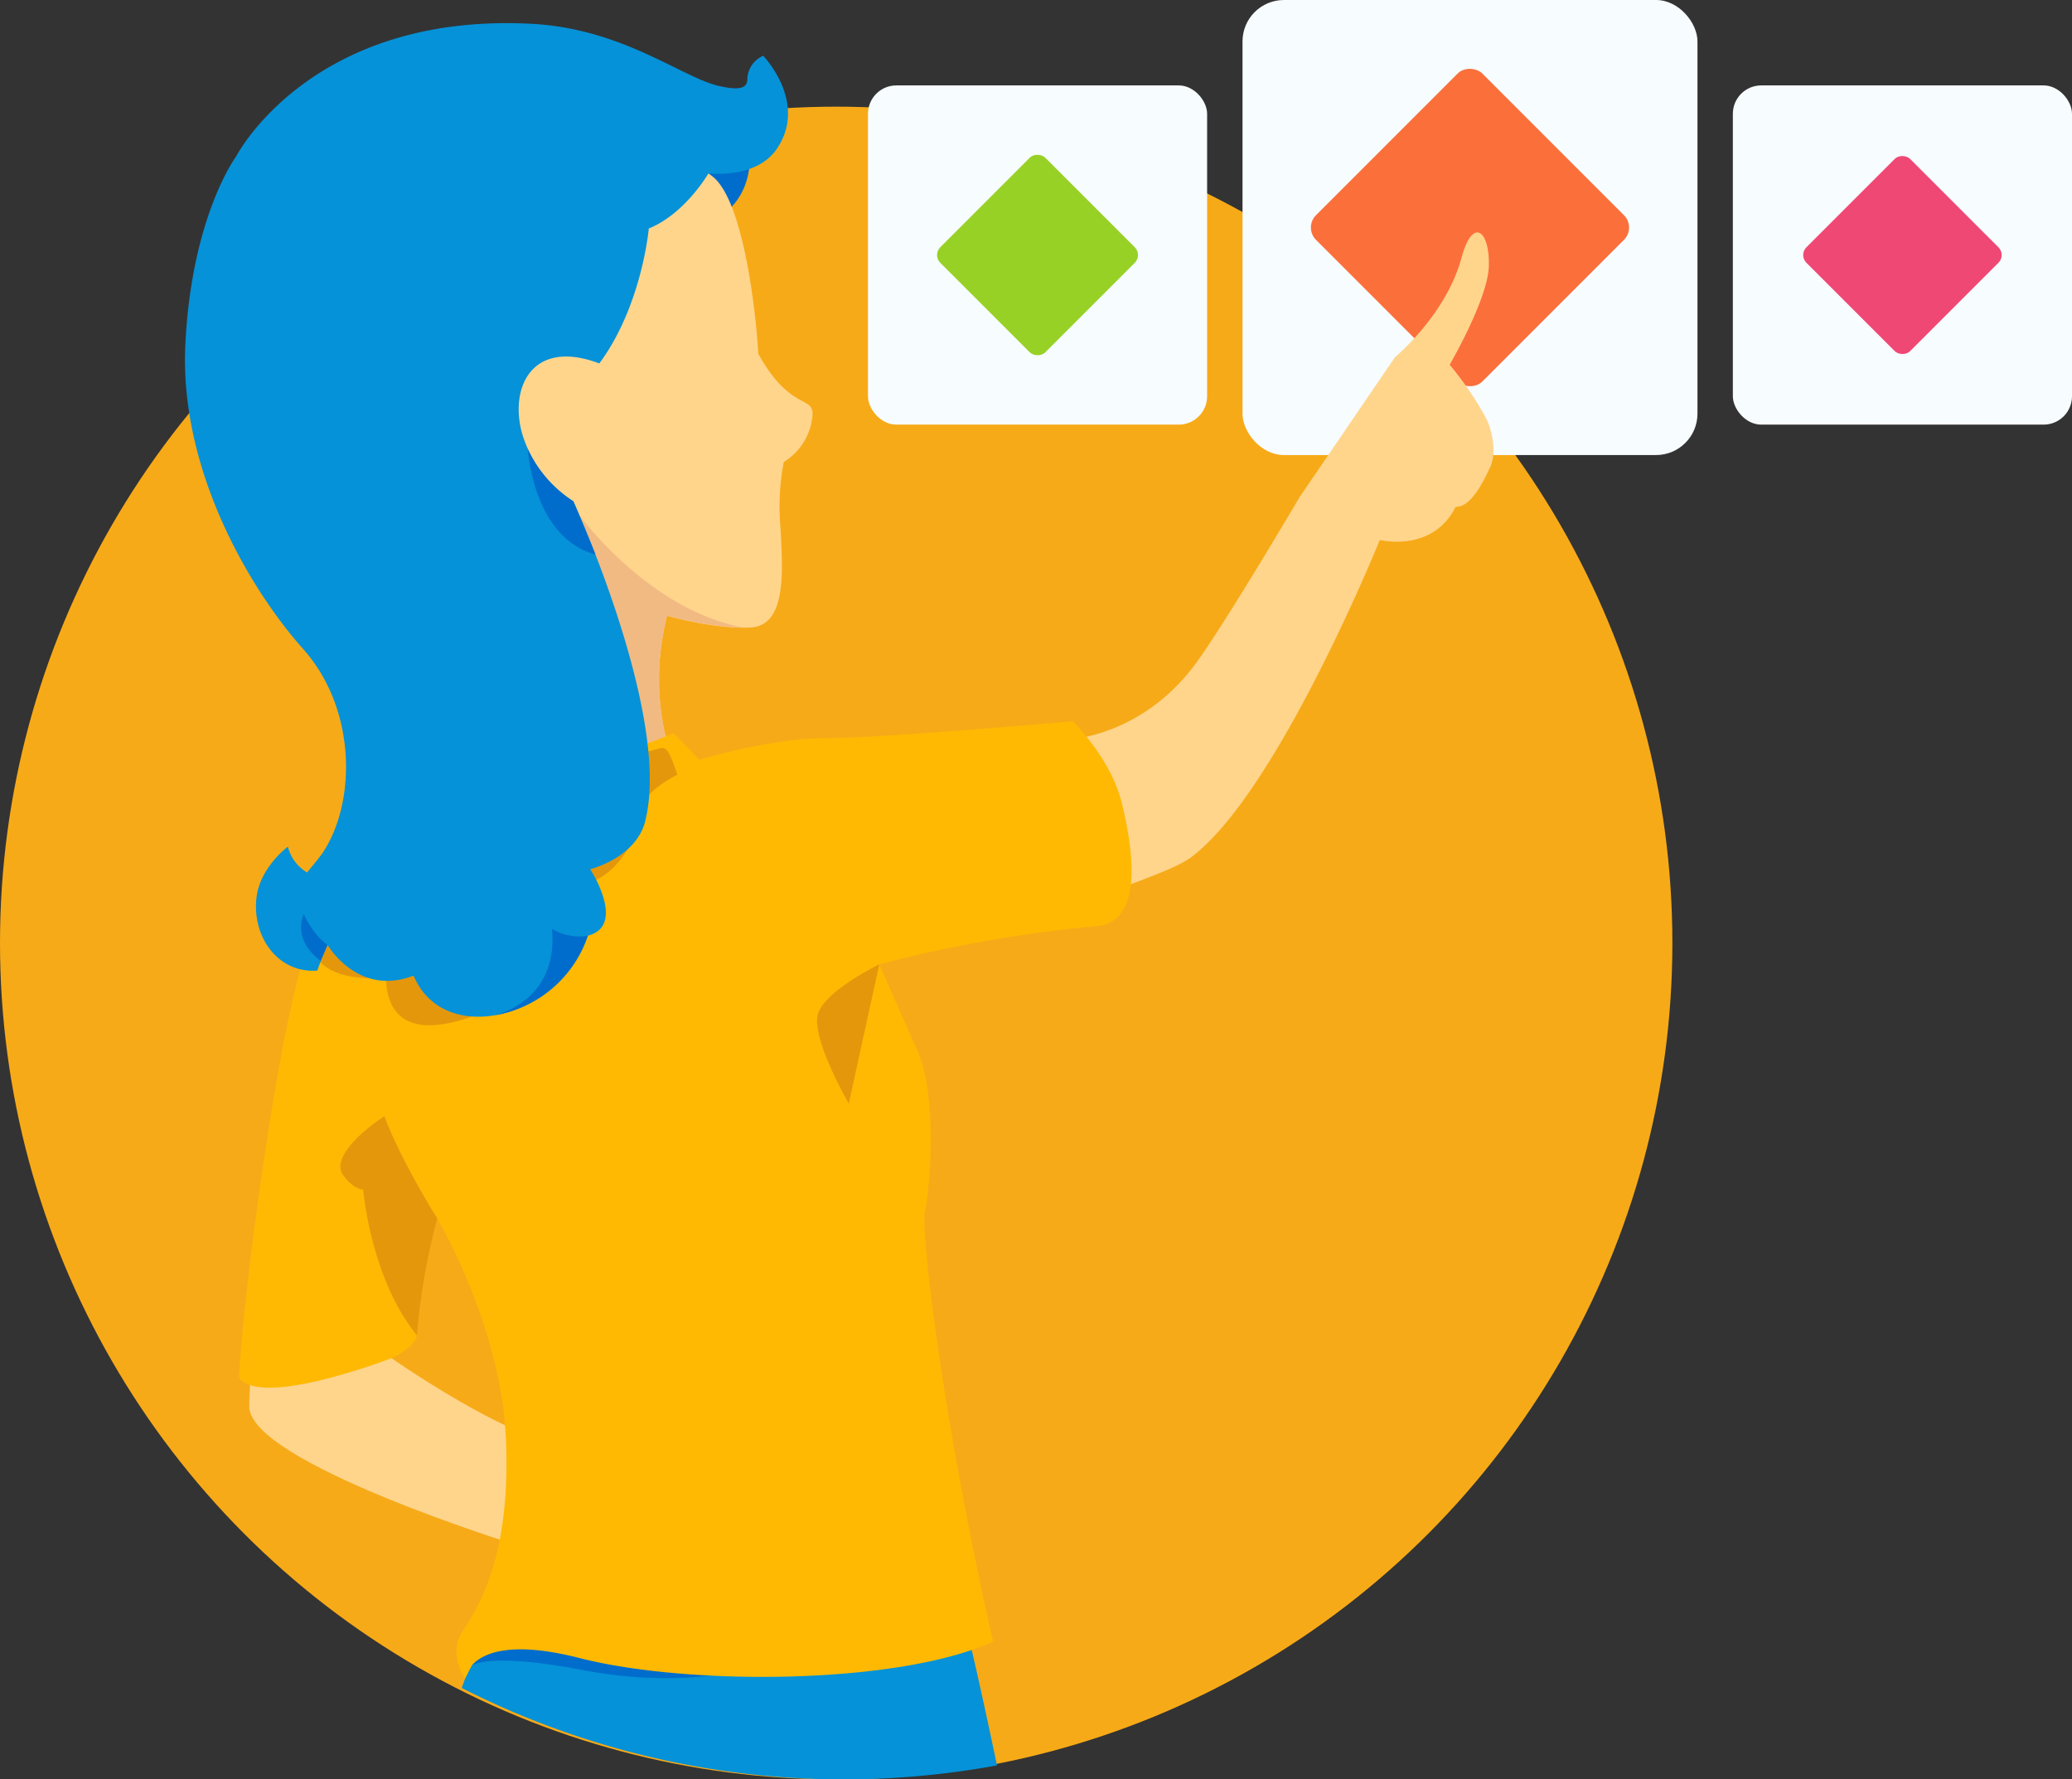 <svg xmlns="http://www.w3.org/2000/svg" width="284.26" height="244.064" viewBox="0 0 284.26 244.064">
  <rect x="0" y="0" width="284.26" height="244.064" fill="#333333" stroke="none"/>
  <g id="Group_63" data-name="Group 63" transform="translate(-786.754 -540.142)">
    <circle id="Ellipse_19" data-name="Ellipse 19" cx="114.718" cy="114.718" r="114.718" transform="translate(786.754 554.771)" fill="#f7aa18"/>
    <path id="Path_132" data-name="Path 132" d="M889.612,561.5s-7.551,2.968-25.926-3.62C868.983,577.022,890,574.625,889.612,561.5Z" fill="#006dcc"/>
    <g id="Group_62" data-name="Group 62">
      <rect id="Rectangle_58" data-name="Rectangle 58" width="62.414" height="62.414" rx="5.678" transform="translate(957.217 540.142)" fill="#f7fcff"/>
      <rect id="Rectangle_59" data-name="Rectangle 59" width="32.269" height="32.269" rx="2.392" transform="translate(1011.241 571.349) rotate(135)" fill="#fb6f3b"/>
      <rect id="Rectangle_60" data-name="Rectangle 60" width="46.527" height="46.527" rx="3.893" transform="translate(905.833 551.857)" fill="#f7fcff"/>
      <rect id="Rectangle_61" data-name="Rectangle 61" width="20.379" height="20.379" rx="1.511" transform="translate(943.504 575.121) rotate(135)" fill="#98d125"/>
      <rect id="Rectangle_62" data-name="Rectangle 62" width="46.527" height="46.527" rx="3.893" transform="translate(1024.487 551.857)" fill="#f7fcff"/>
      <g id="Group_61" data-name="Group 61">
        <g id="Group_60" data-name="Group 60">
          <g id="Group_58" data-name="Group 58">
            <path id="Path_133" data-name="Path 133" d="M843.583,725.746c-.348,1.742-3.485,3.136-3.485,3.136a80.359,80.359,0,0,0,15.475,8.063c-1.5-14.292-9.2-27.232-9.2-27.232S842.538,720.169,843.583,725.746Z" fill="none"/>
            <path id="Path_134" data-name="Path 134" d="M990.483,597.221a45.749,45.749,0,0,0-4.848-7.052s5.233-8.967,5.372-13.5c.151-4.931-2.218-6.85-3.752-1.158-2.11,7.835-9.114,13.611-9.114,13.611l-13.069,19.166s-10.856,18.432-14.638,23.351c-7.3,9.493-16.882,9.89-16.882,9.89s-4.262,6.186-2.546,12.194a28.774,28.774,0,0,0,5.212,10.024c3.562-1.779,11.292-4.074,13.868-5.968,11.849-8.713,25.966-43.578,25.966-43.578s7.225,1.821,10.406-4.545c1.981.092,3.652-3.1,4.756-5.488C992.062,602.337,991.571,599.212,990.483,597.221Z" fill="#ffd58c"/>
            <path id="Path_135" data-name="Path 135" d="M855.573,736.945l0,.034,0-.034Z"/>
          </g>
          <path id="Path_136" data-name="Path 136" d="M878.273,624.59s6.472,1.888,11.468,1.618,4.4-7.948,4.079-13.813a32.479,32.479,0,0,1,.458-8.878,8.352,8.352,0,0,0,3.953-6.481c.127-2.625-3.112-.567-7.448-8.362-.293-5.43-1.985-21.017-6.3-24.347-5.077-3.919-11.257-7.168-24.384-8.2s-35.1-.934-38.349,27.563,26.794,44.3,26.794,44.3l2.842,21.09s1.725,6.985,12.944.932,14.54-5.933,14.54-5.933a34.78,34.78,0,0,1-1.7-10.477A35.72,35.72,0,0,1,878.273,624.59Z" fill="#ffd58c"/>
          <path id="Path_137" data-name="Path 137" d="M866.176,610.718s-14.5-1.615-18.42,11.5a20.8,20.8,0,0,0-.823,4.836c1.005.612,1.611.933,1.611.933l1.692,12.561a23.871,23.871,0,0,0,11.944,10.51c.678-.3,1.388-.638,2.15-1.049,11.219-6.052,14.54-5.933,14.54-5.933a34.78,34.78,0,0,1-1.7-10.477,35.72,35.72,0,0,1,1.1-9.013,44.227,44.227,0,0,0,10.521,1.644h0C875.612,623.778,866.176,610.718,866.176,610.718Z" fill="#f2ba83"/>
          <g id="Group_59" data-name="Group 59">
            <path id="Path_138" data-name="Path 138" d="M855.944,734.495h0l0,.034Z" fill="none"/>
            <path id="Path_139" data-name="Path 139" d="M846.743,707.264s-3.834,10.455-2.789,16.032c-.348,1.742-3.485,3.137-3.485,3.137a80.386,80.386,0,0,0,15.475,8.062C854.443,720.2,846.743,707.264,846.743,707.264Z" fill="none"/>
            <path id="Path_140" data-name="Path 140" d="M859.8,737.254c-8.364-3.137-19.329-10.821-19.329-10.821s-12.845-3.194-19.42,3.7c-.063,1.246-.1,2.248-.1,2.927,0,7.667,36.755,19.025,36.755,19.025S859.8,737.265,859.8,737.254Z" fill="#ffd58c"/>
            <path id="Path_141" data-name="Path 141" d="M902.578,784.206a116.691,116.691,0,0,0,20.956-1.922c-1.9-9.033-4.006-18.668-4.663-20.228-51.473-4.17-62.025-5.226-68.294,8.291,0,0-.179.484-.48,1.316A115.606,115.606,0,0,0,902.578,784.206Z" fill="#0592d8"/>
            <path id="Path_142" data-name="Path 142" d="M851.462,768.592s2.3-1.879,15.266.62,21.674,0,21.674,0S861.525,751.679,851.462,768.592Z" fill="#006dcc"/>
            <path id="Path_143" data-name="Path 143" d="M940.629,650.182c-1.5-6.066-6.706-11.1-6.706-11.1s-26.126,2.3-33.794,2.3-17.426,2.962-17.426,2.962l-3.547-3.647S868,645.923,847.44,648.014c0,0-13.941,12.547-18.124,21.26-3.812,7.943-9.122,46.981-9.767,59.817,3.009,4.262,20.92-2.658,20.92-2.658s3.137-1.395,3.485-3.137c-1.045-5.577,2.789-16.032,2.789-16.032s7.7,12.939,9.2,27.231h0l0,.034q.1,1.095.162,2.127c.011.194.035.386.044.581.7,15.335-3.119,22.43-5.907,26.612-2.091,3.137.33,6.5.33,6.5s.37-.769.886-1.755c1.434-1.641,5.163-3.5,14.8-1.033,14.987,3.833,43.852,3.655,56.747-2.269-6.416-27.727-10.044-55.935-9.347-59.072s1.742-15.684-1.046-21.957-5.228-11.85-5.228-11.85a182.453,182.453,0,0,1,29.744-5.24C938.715,667.026,944.639,666.415,940.629,650.182Z" fill="#ffb902"/>
            <path id="Path_144" data-name="Path 144" d="M864.144,661.583s6.378,1.261,9.783-7.176c.129-3.841,1.3-4.659,1.3-4.659a14.393,14.393,0,0,1,4.459-3.334c-.814-2.334-1.286-3.923-2.3-3.653a59.928,59.928,0,0,0-5.953,1.827C871.362,644.791,860.153,651.641,864.144,661.583Z" fill="#e5970c"/>
            <path id="Path_145" data-name="Path 145" d="M829.316,669.274s.07,5.8,10.374,4.96c.408,13.5,18.935,1.9,18.935,1.9L832.258,661.3S829.584,661.78,829.316,669.274Z" fill="#e5970c"/>
          </g>
          <path id="Path_146" data-name="Path 146" d="M875.762,571.484s-.928,10.607-6.788,18.505c-9.286-3.5-12.37,3.4-10.575,9.667a16.654,16.654,0,0,0,7.012,9.24s13.2,28.787,9.983,43.333c-.976,5.51-7.671,7.131-7.671,7.131s5.054,7.743-.329,9.125c-3.756,11.3-19.724,15.438-23.9,5.476-7.663,2.961-11.8-4.217-11.8-4.217s-.812,1.774-1.4,3.515c-5.546.442-9.148-4.912-8.3-10.361.544-3.514,3.6-6.158,4.256-6.624a5.726,5.726,0,0,0,2.629,3.534c.469-.572,1.692-2.025,2.141-2.694,4.594-6.855,4.709-19.674-2.681-27.961-7.178-8.05-17-24.415-16.156-41.783.853-17.542,6.956-25.757,6.956-25.757s10.121-19.732,40.408-18.213c12.791.642,20.871,7.513,26.043,8.578,1.65.339,3.594.643,3.682-.847a3.641,3.641,0,0,1,1.293-2.787,5.232,5.232,0,0,1,.881-.562s6.218,6.392,1.881,12.777c-2.855,4.2-9.375,3.356-9.375,3.356S880.758,569.461,875.762,571.484Z" fill="#0592d8"/>
          <path id="Path_147" data-name="Path 147" d="M859.176,601.766s.654,12.1,9.269,14.433c-1.211-3.044-3.034-7.3-3.034-7.3A17.117,17.117,0,0,1,859.176,601.766Z" fill="#006dcc"/>
          <path id="Path_148" data-name="Path 148" d="M907.386,672.411s-7.177,3.437-8.368,6.646,4.184,12.455,4.184,12.455Z" fill="#e5970c"/>
          <path id="Path_149" data-name="Path 149" d="M846.743,707.264s-5.055-8.037-7.245-14.024c-3.8,2.483-7.156,5.987-5.7,8.032s2.775,2.044,2.775,2.044,1.028,12.213,7.377,19.98A90.435,90.435,0,0,1,846.743,707.264Z" fill="#e5970c"/>
        </g>
      </g>
      <path id="Path_150" data-name="Path 150" d="M867.394,668.485a7.071,7.071,0,0,1-4.916-.956c.949,10.073-7.908,11.877-7.908,11.877A16.306,16.306,0,0,0,867.394,668.485Z" fill="#006dcc"/>
      <path id="Path_151" data-name="Path 151" d="M830.748,671.911s-3.852-2.429-2.328-6.371c1.591,3.259,3.269,4.2,3.269,4.2Z" fill="#006dcc"/>
    </g>
    <rect id="Rectangle_63" data-name="Rectangle 63" width="20.13" height="20.13" rx="1.492" transform="translate(1061.984 575.121) rotate(135)" fill="#f04875"/>
  </g>
</svg>
